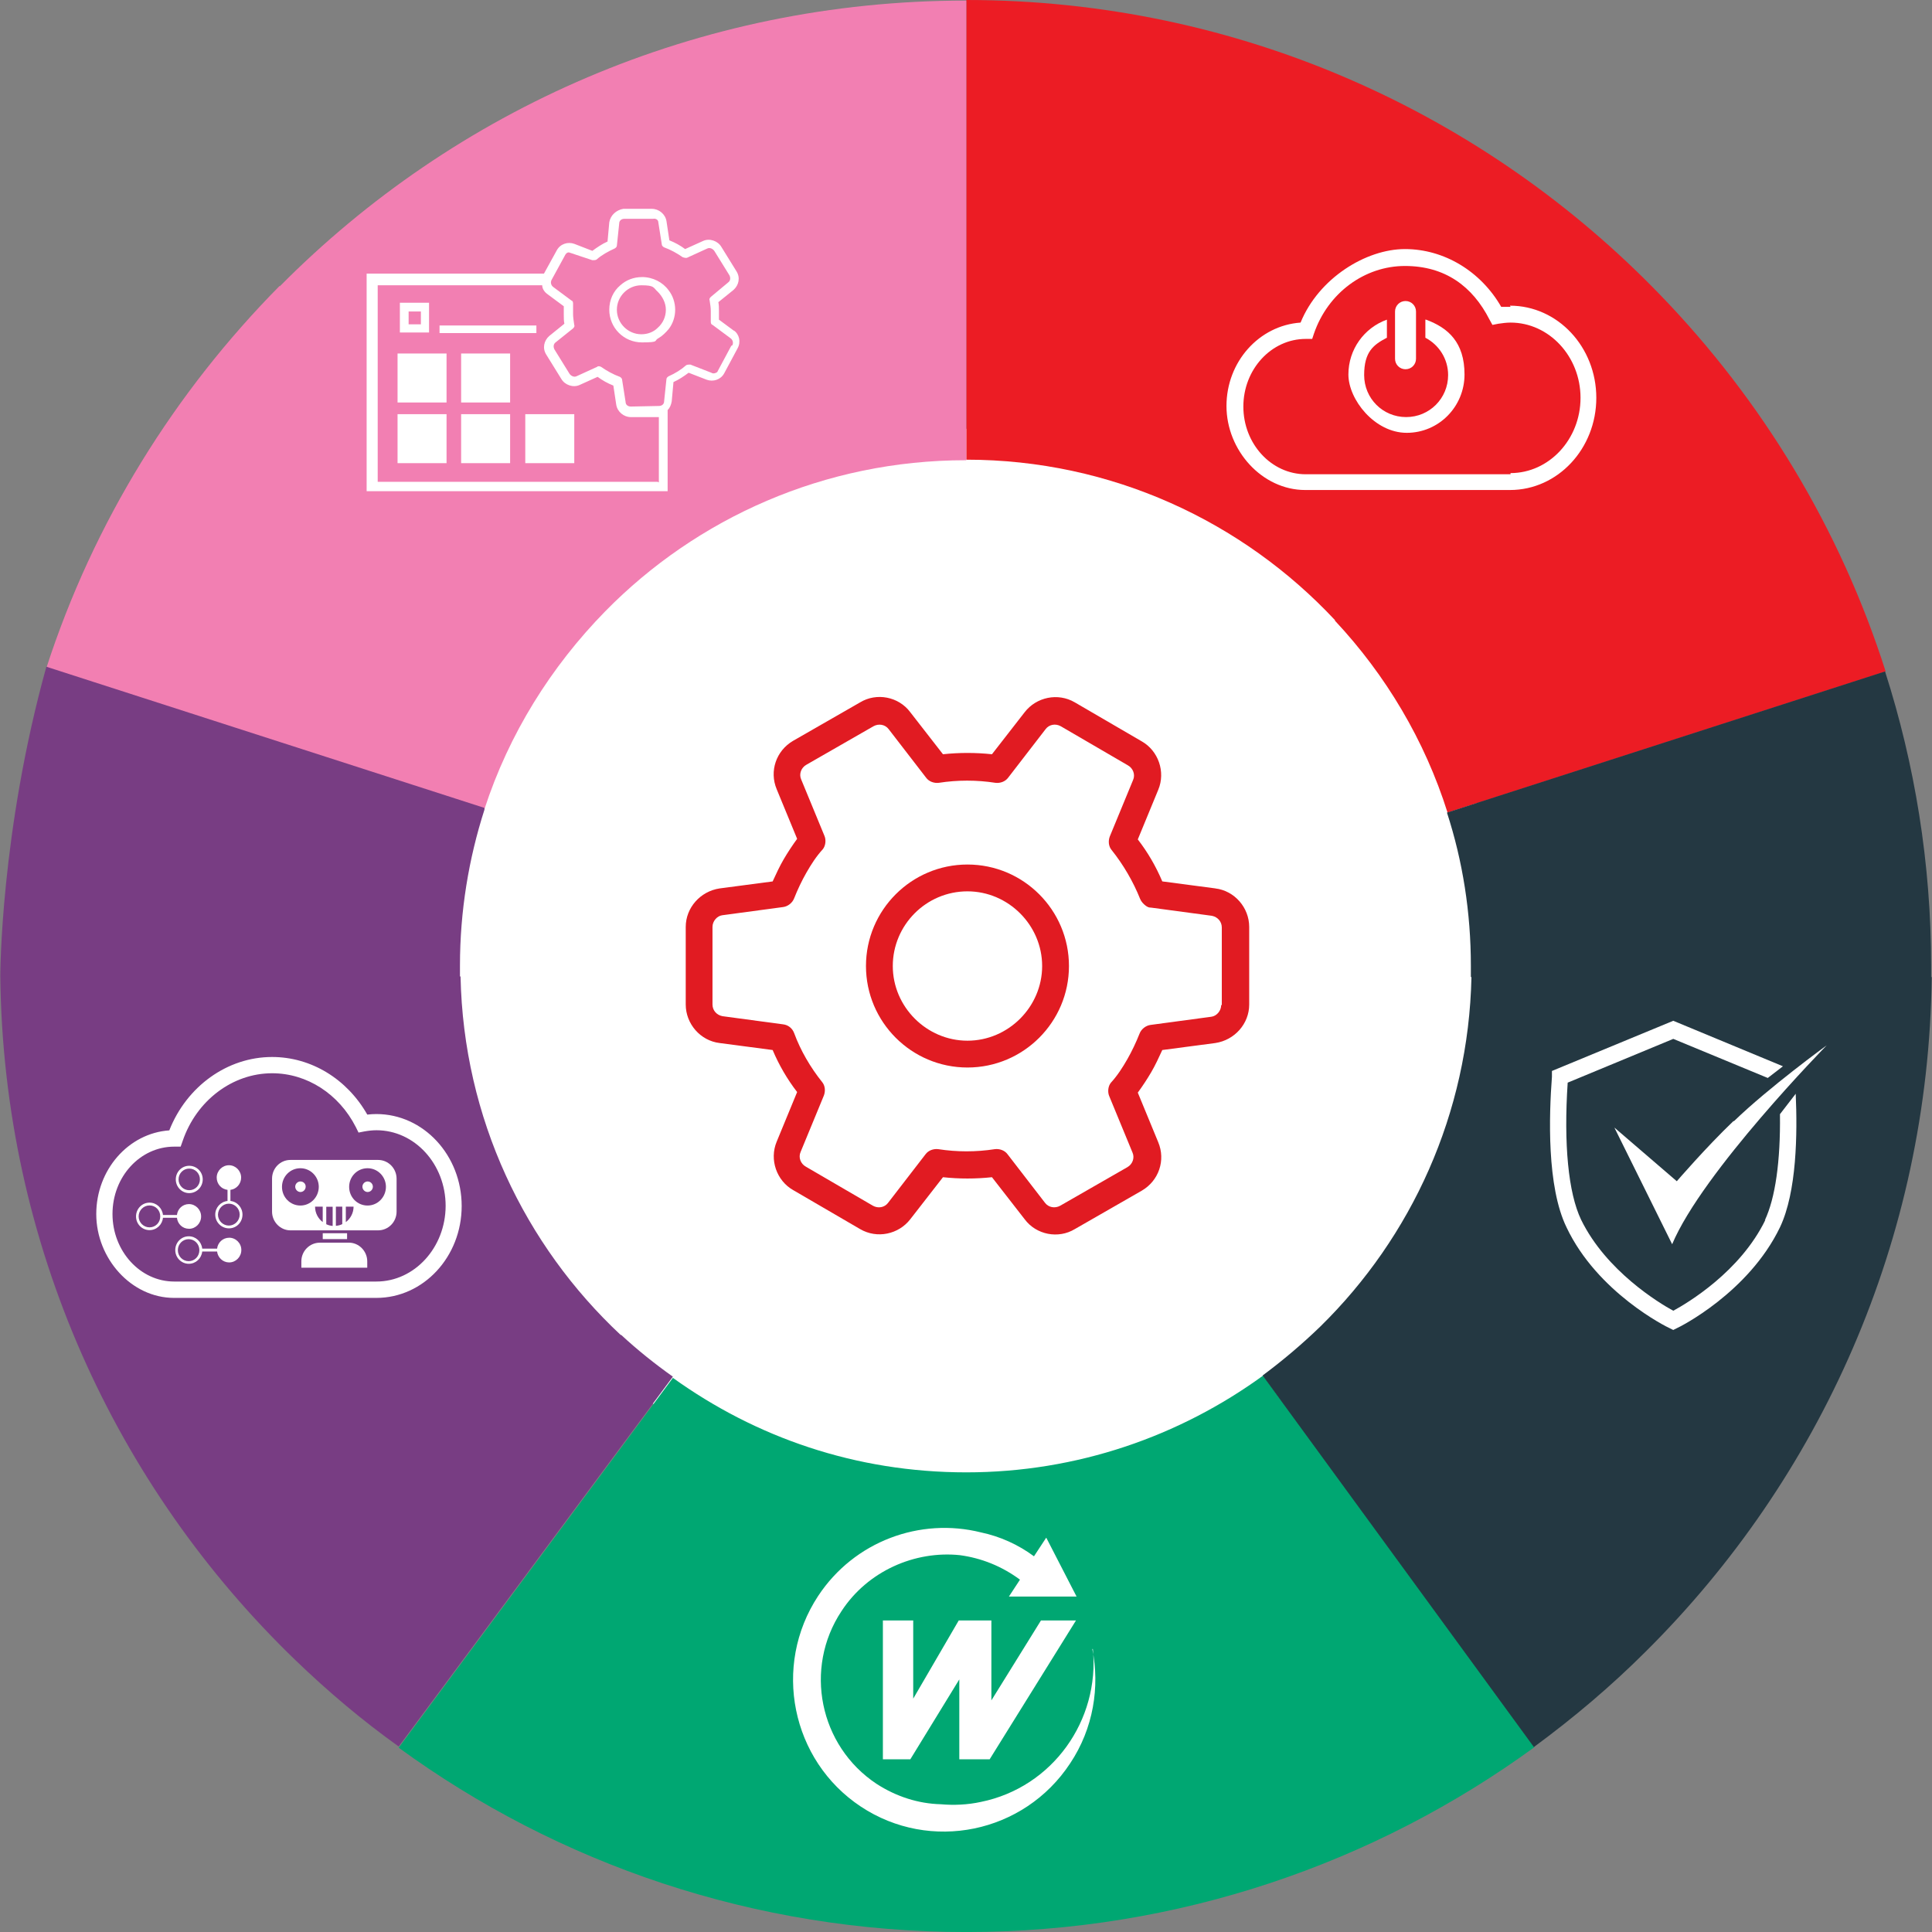 <svg viewBox="0 0 598.67 598.67" xmlns="http://www.w3.org/2000/svg" xmlns:xlink="http://www.w3.org/1999/xlink"><rect x="0" y="0" width="598.67" height="598.67" fill="#808080" stroke="none"/><clipPath id="a"><path d="m391.17 207.9h207.5v333.54h-207.5z"/></clipPath><clipPath id="b"><path d="m0 206.57h208.56v334.87h-208.56z"/></clipPath><clipPath id="c"><path d="m46.81 288.54h82.91v148.94h-82.91z"/></clipPath><path d="m465.36 299.33c0 2.72-.07 5.45-.2 8.17s-.33 5.44-.6 8.15-.6 5.41-1 8.11-.87 5.38-1.4 8.05-1.13 5.33-1.79 7.97-1.39 5.27-2.18 7.87c-.79 2.61-1.64 5.19-2.56 7.76s-1.9 5.11-2.94 7.62c-1.04 2.52-2.15 5.01-3.31 7.47s-2.39 4.9-3.67 7.3-2.63 4.77-4.03 7.11-2.86 4.64-4.37 6.9c-1.51 2.27-3.08 4.49-4.71 6.68-1.62 2.19-3.3 4.34-5.03 6.44-1.73 2.11-3.51 4.17-5.34 6.19s-3.71 3.99-5.63 5.92-3.9 3.8-5.92 5.63-4.08 3.61-6.19 5.34-4.25 3.4-6.44 5.03c-2.19 1.62-4.42 3.19-6.68 4.71-2.27 1.51-4.57 2.97-6.9 4.37-2.34 1.4-4.71 2.74-7.11 4.03s-4.84 2.51-7.3 3.67c-2.46 1.17-4.95 2.27-7.47 3.31s-5.06 2.02-7.62 2.94-5.15 1.77-7.76 2.56-5.23 1.52-7.88 2.18c-2.64.66-5.3 1.26-7.97 1.79s-5.36 1-8.05 1.4c-2.7.4-5.4.73-8.11 1s-5.43.47-8.15.6-5.44.2-8.17.2-5.45-.07-8.17-.2-5.44-.33-8.15-.6-5.42-.6-8.11-1-5.38-.87-8.05-1.4-5.33-1.13-7.97-1.79-5.27-1.39-7.88-2.18-5.19-1.64-7.76-2.56-5.11-1.9-7.62-2.94c-2.52-1.04-5.01-2.15-7.47-3.31s-4.9-2.39-7.3-3.67-4.77-2.63-7.11-4.03-4.64-2.86-6.9-4.37c-2.27-1.51-4.49-3.08-6.68-4.71-2.19-1.62-4.33-3.3-6.44-5.03s-4.17-3.51-6.19-5.34-3.99-3.71-5.92-5.63c-1.93-1.93-3.8-3.9-5.63-5.92s-3.61-4.08-5.34-6.19-3.4-4.25-5.03-6.44c-1.62-2.19-3.19-4.42-4.71-6.68-1.51-2.26-2.97-4.57-4.37-6.9-1.4-2.34-2.74-4.71-4.03-7.11-1.28-2.4-2.51-4.84-3.67-7.3s-2.27-4.95-3.31-7.47-2.02-5.06-2.94-7.62c-.92-2.57-1.77-5.15-2.56-7.76s-1.52-5.23-2.18-7.87-1.26-5.3-1.79-7.97-1-5.36-1.4-8.05c-.4-2.7-.73-5.4-1-8.11s-.47-5.43-.6-8.15-.2-5.44-.2-8.17.07-5.45.2-8.17.33-5.44.6-8.15.6-5.41 1-8.11.87-5.38 1.4-8.05 1.13-5.33 1.79-7.97 1.39-5.27 2.18-7.87c.79-2.61 1.64-5.19 2.56-7.76s1.9-5.11 2.94-7.62c1.04-2.52 2.15-5.01 3.31-7.47s2.39-4.9 3.67-7.3c1.29-2.4 2.63-4.77 4.03-7.11s2.86-4.64 4.37-6.9c1.51-2.27 3.08-4.49 4.71-6.68s3.3-4.34 5.03-6.44c1.73-2.11 3.51-4.17 5.34-6.19s3.71-3.99 5.63-5.92 3.9-3.8 5.92-5.63 4.08-3.61 6.19-5.34 4.25-3.4 6.44-5.03c2.19-1.62 4.42-3.19 6.68-4.71 2.27-1.51 4.57-2.97 6.9-4.37 2.34-1.4 4.71-2.74 7.11-4.03 2.4-1.28 4.84-2.51 7.3-3.67s4.95-2.27 7.47-3.31 5.06-2.02 7.62-2.94c2.57-.92 5.15-1.77 7.76-2.56s5.23-1.52 7.88-2.18c2.64-.66 5.3-1.26 7.97-1.79s5.36-1 8.05-1.4c2.7-.4 5.4-.73 8.11-1s5.43-.47 8.15-.6 5.44-.2 8.17-.2 5.45.07 8.17.2 5.44.33 8.15.6 5.41.6 8.11 1 5.38.87 8.05 1.4 5.33 1.13 7.97 1.79 5.27 1.39 7.88 2.18 5.19 1.65 7.76 2.56c2.57.92 5.11 1.9 7.62 2.94 2.52 1.04 5.01 2.15 7.47 3.31s4.9 2.39 7.3 3.67 4.77 2.63 7.11 4.03 4.64 2.86 6.9 4.37 4.49 3.08 6.68 4.71c2.19 1.62 4.34 3.3 6.44 5.03 2.11 1.73 4.17 3.51 6.19 5.34s3.99 3.71 5.92 5.63c1.93 1.93 3.8 3.9 5.63 5.92s3.61 4.08 5.34 6.19 3.4 4.25 5.03 6.44 3.19 4.42 4.71 6.68c1.51 2.26 2.97 4.57 4.37 6.9 1.4 2.34 2.74 4.71 4.03 7.11s2.51 4.84 3.67 7.3 2.27 4.95 3.31 7.47 2.02 5.06 2.94 7.62 1.77 5.15 2.56 7.76 1.52 5.23 2.18 7.87 1.26 5.3 1.79 7.97 1 5.36 1.4 8.05c.4 2.7.73 5.4 1 8.11s.47 5.43.6 8.15.2 5.44.2 8.17z" fill="#fff"/><path d="m376.61 275.29-16.45-2.17c-1.99-4.7-4.52-9.04-7.59-13.01l6.33-15.36c2.35-5.6 0-12.11-5.06-15l-20.79-12.11c-5.24-3.07-11.93-1.63-15.55 3.07l-10.12 13.01c-5.06-.54-10.12-.54-15.18 0l-10.12-13.01c-3.62-4.88-10.48-6.15-15.55-3.07l-20.79 11.93c-5.24 3.07-7.41 9.4-5.06 15l6.33 15.36c-1.45 1.99-2.89 4.16-4.16 6.33s-2.35 4.52-3.43 6.87l-16.45 2.17c-5.96.9-10.48 5.97-10.48 11.93v24.04c0 5.97 4.52 11.21 10.48 11.93l16.45 2.17c1.99 4.7 4.52 9.04 7.59 13.02l-6.33 15.36c-2.35 5.6 0 12.11 5.06 15l20.79 12.11c5.24 3.07 11.93 1.63 15.55-3.07l10.12-13.01c5.06.54 10.12.54 15.18 0l10.12 13.01c3.62 4.88 10.48 6.15 15.55 3.07l20.79-11.93c5.24-3.07 7.41-9.4 5.06-15l-6.33-15.36c1.45-1.99 2.89-4.16 4.16-6.33s2.35-4.52 3.43-6.87l16.45-2.17c5.96-.9 10.48-5.96 10.48-11.93v-24.04c0-5.97-4.52-11.21-10.48-11.93zm1.8 36.15c0 1.81-1.45 3.43-3.07 3.62l-18.8 2.53c-1.45.18-2.89 1.27-3.43 2.71-1.08 2.71-2.35 5.42-3.8 7.95s-3.07 5.06-5.06 7.23c-.9 1.08-1.08 2.89-.54 4.16l7.23 17.53c.72 1.63 0 3.61-1.63 4.52l-20.79 11.93c-1.63.9-3.61.54-4.7-.9l-11.57-15c-.9-1.27-2.53-1.81-3.98-1.63-5.78.9-11.75.9-17.53 0-1.45-.18-3.07.36-3.98 1.63l-11.57 15c-1.08 1.45-3.07 1.81-4.7.9l-20.79-12.11c-1.63-.9-2.35-2.89-1.63-4.52l7.23-17.53c.54-1.45.36-3.07-.54-4.16-3.62-4.52-6.69-9.76-8.68-15.18-.54-1.45-1.81-2.53-3.43-2.71l-18.8-2.53c-1.81-.36-3.07-1.81-3.07-3.62v-24.04c0-1.81 1.45-3.43 3.07-3.62l18.8-2.53c1.45-.18 2.89-1.27 3.43-2.71 1.08-2.71 2.35-5.42 3.8-7.95s3.07-5.06 5.06-7.23c.9-1.08 1.08-2.89.54-4.16l-7.23-17.53c-.72-1.63 0-3.62 1.63-4.52l20.79-11.93c1.63-.9 3.62-.54 4.7.9l11.57 15c.9 1.27 2.53 1.81 3.98 1.63 5.78-.9 11.75-.9 17.53 0 1.45.18 3.07-.36 3.98-1.63l11.57-15c1.08-1.45 3.07-1.81 4.7-.9l20.79 12.11c1.63.9 2.35 2.89 1.63 4.52l-7.23 17.53c-.54 1.45-.36 3.07.54 4.16 3.62 4.52 6.69 9.76 8.86 15.18.36.9 1.08 1.63 1.81 2.17.54.36.9.54 1.63.54l18.8 2.53c1.81.36 3.07 1.81 3.07 3.62v24.04h-.18z" fill="#e11b22"/><path d="m299.79 330.79c-17.35 0-31.45-14.1-31.45-31.45s14.1-31.45 31.45-31.45 31.45 14.1 31.45 31.45-14.1 31.45-31.45 31.45zm0-54.59c-12.83 0-23.14 10.48-23.14 23.14s10.48 23.14 23.14 23.14 23.14-10.48 23.14-23.14-10.48-23.14-23.14-23.14z" fill="#e11b22"/><path d="m413.66 192.33c15.73 16.81 27.84 37.06 34.89 59.47l135.75-43.74c-14.1-44.29-38.32-84.05-69.77-116.59-54.41-56.4-130.69-91.47-215.11-91.47v142.44c45.01 0 85.68 19.16 114.24 49.71z" fill="#ec1c24"/><path d="m391.43 426.23c-25.85 18.8-57.66 30.01-92 30.01s-65.25-10.85-90.92-29.28l-84.96 114.6c49.35 35.97 110.26 57.12 175.88 57.12s126.71-21.33 176.06-57.3l-84.05-115.14z" fill="#00a772"/><path d="m86.67 88.57c-32.53 32.9-57.66 73.21-72.3 118.4l135.75 43.74c7.59-23.32 20.61-44.1 37.42-61.28 28.38-28.92 67.96-46.82 111.71-46.82s0 0 .18 0v-142.43h-.18c-83.15 0-158.35 33.8-212.58 88.57z" fill="#f27fb2"/><g clip-path="url(#a)"><path d="m598.58 302.77h-.18v-3.43c0-31.81-5.06-62.54-14.28-91.28l-135.75 43.74c4.88 15 7.41 30.91 7.41 47.54s0 2.17 0 3.43h.18c-.9 42.3-18.62 80.62-46.82 108.27-5.6 5.42-11.57 10.48-17.89 15.18l84.05 115.14c12.29-9.04 23.86-18.8 34.71-29.64 53.87-53.5 87.67-127.43 88.57-209.14v.18z" fill="#243842"/></g><g clip-path="url(#b)"><path d="m192.42 413.75c-29.82-27.84-48.8-67.24-49.71-111.17h-.18v-3.43c0-16.81 2.71-33.08 7.59-48.26v-.54l-135.75-43.75c-14.28 51.34-14.28 95.81-14.28 95.81.9 83.15 35.79 158.34 91.46 212.03 9.94 9.58 20.61 18.62 31.99 26.75l84.96-114.6c-5.6-3.98-11.03-8.31-16.09-13.01v.18z" fill="#783d83"/></g><g fill="#fff"><path d="m74.56 415.92h1.81c1.45 3.8 5.06 6.33 9.22 6.33s7.77-2.71 9.22-6.33h1.81c2.71 0 4.88-1.99 5.42-4.52h-32.9c.54 2.53 2.71 4.52 5.42 4.52z"/><path d="m68.96 397.12v.54h33.08v-5.42h-33.08z"/><path d="m68.96 401.46h33.08v5.42h-33.08z"/><path d="m117.94 333.86c-10.3-20.61-32.36-19.52-32.36-19.52s-22.05-1.08-32.35 19.52c-10.3 20.61 1.26 36.15 1.26 36.15s4.7 7.05 7.77 10.3c2.71 2.89 6.15 7.77 6.15 7.77h34.52s3.43-4.88 6.15-7.77c2.89-3.25 7.77-10.3 7.77-10.3s11.39-15.55 1.27-36.15zm-2.35 28.56c-4.34 9.76-16.45 20.24-16.45 20.24h-27.11s-12.29-10.48-16.45-20.24c-4.52-10.48-1.81-25.31 5.97-33.44 7.95-7.95 15.18-9.58 17.9-9.94 2.53-.36 5.96-.54 6.15-.54s3.62.18 6.15.54c2.71.36 9.94 1.99 17.89 9.94s10.67 22.96 5.97 33.44z"/><path d="m89.2 357.36c0-2.17-1.81-3.98-3.98-3.98s-3.8 1.63-3.98 3.62h-5.42c0-2.35-1.81-4.34-4.16-4.52v-3.8c1.99-.18 3.43-1.99 3.43-3.98s-1.81-3.98-3.98-3.98-3.98 1.81-3.98 3.98 1.63 3.62 3.43 3.98v3.8c-2.17.36-3.8 2.17-3.8 4.52s1.99 4.52 4.52 4.52 3.98-1.45 4.34-3.43h5.6c.18 1.81 1.63 3.07 3.43 3.43v4.16c-1.99.18-3.43 1.99-3.43 3.98s1.81 4.16 3.98 4.16 3.98-1.81 3.98-4.16-1.63-3.62-3.43-3.98v-4.16c1.99-.18 3.43-1.99 3.43-3.98v-.18zm-18.07 3.07c-1.81 0-3.43-1.45-3.43-3.43s1.45-3.43 3.43-3.43 3.43 1.45 3.43 3.43-1.45 3.43-3.43 3.43z"/><path d="m80.53 344.7c0 2.53 1.99 4.52 4.52 4.52s4.34-1.81 4.52-4.16h5.78c.18 1.99 1.81 3.8 3.98 3.8s3.98-1.81 3.98-4.16-1.81-3.98-3.98-3.98-3.62 1.45-3.98 3.43h-5.78c-.36-1.99-1.99-3.43-3.98-3.8v-3.8c1.99-.18 3.43-1.99 3.43-3.98s-1.81-3.98-3.98-3.98-3.98 1.81-3.98 3.98 1.63 3.62 3.43 3.98v3.8c-2.17.18-3.98 2.17-3.98 4.52v-.18zm7.95 0c0 1.99-1.45 3.43-3.43 3.43s-3.43-1.45-3.43-3.43 1.45-3.43 3.43-3.43 3.43 1.45 3.43 3.43z"/><path d="m99.69 352.66c-2.53 0-4.52 1.99-4.52 4.52s1.99 4.52 4.52 4.52 4.52-1.99 4.52-4.52-1.99-4.52-4.52-4.52zm0 7.95c-1.81 0-3.43-1.45-3.43-3.43s1.45-3.43 3.43-3.43 3.43 1.45 3.43 3.43-1.45 3.43-3.43 3.43z"/><path d="m441.68 99.05v5.6c4.16 2.17 7.05 6.51 7.05 11.57 0 7.23-5.78 13.02-13.01 13.02s-13.01-5.78-13.01-13.02 2.89-9.4 7.05-11.57v-5.6c-7.05 2.53-11.93 9.22-11.93 16.99s8.13 18.08 18.08 18.08 17.9-8.13 17.9-18.08-5.06-14.46-11.93-16.99h-.18z"/><path d="m435.53 114.42c1.81 0 3.25-1.45 3.25-3.25v-14.64c0-1.81-1.45-3.25-3.25-3.25s-3.25 1.45-3.25 3.25v14.64c0 1.81 1.45 3.25 3.25 3.25z"/><path d="m468.07 95.08h-2.89c-6.33-11.03-17.71-17.9-29.82-17.9s-26.75 9.04-32.35 22.78c-12.83.9-22.96 12.11-22.96 25.85s11.03 26.03 24.4 26.03h63.45c14.82 0 26.75-12.83 26.75-28.56s-11.93-28.56-26.75-28.56l.18.36zm0 51.88h-63.45c-10.66 0-19.34-9.4-19.34-20.97s8.68-20.97 19.34-20.97h1.99l.54-1.63c4.34-12.65 15.73-20.97 28.2-20.97s20.97 6.33 26.21 16.63l.9 1.63 1.81-.36c1.27-.18 2.53-.36 3.8-.36 11.93 0 21.69 10.48 21.69 23.32s-9.76 23.32-21.69 23.32z"/><path d="m338.65 511c2.17 22.05-12.47 42.84-34.7 47.36-4.16.9-8.32 1.08-12.47.72-6.87-.18-13.74-2.35-19.88-6.33-17.71-11.75-22.59-35.79-10.85-53.5 8.13-12.47 22.78-18.8 36.69-17.35 6.69.9 13.01 3.43 18.62 7.59l-3.43 5.24h20.97l-9.4-18.26-3.8 5.78c-4.88-3.62-10.48-6.15-16.45-7.41-18.8-4.7-39.22 2.71-50.43 19.7-14.28 21.69-8.32 50.97 13.2 65.25 21.51 14.28 50.61 8.32 64.89-13.38 7.23-10.85 9.22-23.68 6.87-35.43h.18z"/><path d="m322.56 502.14-15.36 24.76v-24.76h-10.12l-14.1 24.22v-24.22h-9.4v43.02h8.5l15.18-24.76v24.76h9.4l26.75-43.02z"/><path d="m537.12 347.41c-8.5 8.13-17.53 18.62-17.53 18.62l-19.34-16.63 17.9 36.15c9.4-22.41 47.9-61.64 47.9-61.64s-17.9 13.01-28.74 23.5h-.18z"/><path d="m547.06 377.96c-7.77 16.09-24.22 25.85-28.56 28.2-4.34-2.35-20.79-12.29-28.56-28.2-3.98-8.32-5.42-23.5-4.16-42.48l32.72-13.56 29.28 12.11 4.7-3.62-33.98-14.1-37.6 15.55v1.81c-.9 11.93-1.63 33.98 4.52 46.64 9.58 20.24 31.09 30.91 31.99 31.27l1.08.54 1.08-.54c.9-.36 22.23-11.03 31.99-31.27 5.24-11.03 5.42-29.1 4.88-41.39l-4.88 6.33c.18 14.64-1.45 26.03-4.7 32.9l.18-.18z"/><path d="m132.95 93.81h-9.04v9.22h9.04zm-2.53 6.69h-3.8v-3.98h3.8z"/><path d="m198.92 85.86c-2.53 0-4.88.9-6.69 2.53-2.17 1.81-3.43 4.52-3.43 7.59 0 5.6 4.52 10.12 10.12 10.12s3.62-.54 5.06-1.27c1.26-.72 2.35-1.81 3.25-2.89 1.27-1.63 1.99-3.8 1.99-5.96s-.72-4.34-1.99-5.97c-1.81-2.53-4.88-4.16-8.32-4.16zm4.88 15.73c-1.27 1.27-3.07 1.99-5.06 1.99-4.16 0-7.59-3.43-7.59-7.59s3.43-7.59 7.59-7.59 3.62.72 5.06 1.99c1.45 1.45 2.53 3.43 2.53 5.6s-.9 4.16-2.53 5.6z"/><path d="m123.19 109.54h15.18v15.18h-15.18z"/><path d="m123.19 128.34h15.18v15.18h-15.18z"/><path d="m142.89 109.54h15.18v15.18h-15.18z"/><path d="m142.89 128.34h15.18v15.18h-15.18z"/><path d="m162.77 128.34h15.18v15.18h-15.18z"/><path d="m136.2 100.86h30.01v2.35h-30.01z"/><path d="m227.66 102.67-4.88-3.62v-2.71c0-.9 0-1.81-.18-2.71l4.7-3.8c1.63-1.45 2.17-3.8.9-5.78l-4.7-7.59c-1.08-1.81-3.62-2.71-5.6-1.81l-5.6 2.53c-1.45-1.08-3.07-1.99-4.88-2.71l-.9-5.96c-.36-2.17-2.35-3.8-4.52-3.8h-8.86c-2.17.36-3.98 1.99-4.34 4.16l-.54 5.97c-1.63.72-3.25 1.81-4.7 2.89l-5.6-2.17c-1.99-.72-4.34 0-5.42 1.99l-3.98 7.23h-54.95v67.42h93.27v-25.13c.72-.72 1.08-1.63 1.27-2.71l.54-5.97c1.63-.72 3.25-1.81 4.7-2.89l5.6 2.17c1.99.72 4.34 0 5.42-1.99l4.16-7.77c1.08-1.99.54-4.34-1.27-5.6zm-23.86 46.63h-86.76v-60.91h50.97c0 1.08.72 2.17 1.81 2.89l4.88 3.62v2.71c0 .9 0 1.81.18 2.71l-4.7 3.8c-1.63 1.45-2.17 3.8-.9 5.78l4.7 7.59c1.08 1.81 3.62 2.71 5.6 1.81l5.6-2.53c1.45 1.08 3.07 1.99 4.88 2.71l.9 5.97c.36 2.17 2.35 3.8 4.52 3.8h8.68c0-.18 0 20.24 0 20.24l-.36-.18zm22.78-42.11-4.16 7.77c0 .18-.36.54-.54.54-.36.18-.9.36-1.45 0l-6.51-2.53c-.36 0-.9 0-1.27.18-1.63 1.45-3.43 2.53-5.42 3.43-.36.18-.72.54-.72.9l-.72 6.87c0 .9-.72 1.45-1.63 1.45l-8.68.18c-.9 0-1.63-.54-1.63-1.45l-1.08-6.87c0-.36-.36-.72-.72-.9-1.99-.72-3.98-1.81-5.78-3.07-.36-.18-.9-.36-1.27 0l-6.33 2.89c-.72.36-1.63 0-2.17-.72l-4.7-7.59c-.36-.72-.36-1.63.36-2.17l5.42-4.34c.36-.36.54-.72.36-1.08-.18-1.27-.36-2.35-.36-3.25v-3.25c0-.36 0-.9-.54-1.08l-5.6-4.16c-.72-.54-.9-1.45-.54-2.17l4.34-7.95c.36-.54.9-.72 1.27-.54l7.05 2.35c.54 0 .9 0 1.27-.18 1.63-1.45 3.62-2.53 5.6-3.43.36-.18.72-.54.72-.9l.72-6.87c0-.9.72-1.45 1.63-1.45h8.86c.9-.18 1.63.36 1.63 1.08l1.08 6.87c0 .36.36.72.72.9 1.99.72 3.98 1.81 5.78 3.07.18 0 .54.18.72.18h.54l6.33-2.89c.72-.36 1.63 0 2.17.72l4.7 7.59c.36.72.36 1.63-.36 2.17l-5.42 4.52c-.36.36-.54.72-.36 1.08.18 1.27.36 2.17.36 3.25v3.25c0 .36 0 .9.54 1.08l5.6 4.16c.72.54.9 1.45.54 2.17l-.36.18z"/></g><g clip-path="url(#c)"><path d="m46.81 288.54h82.91v148.97h-82.91z" fill="#783d83"/></g><path d="m71.01 383.54c-1.96 0-3.52 1.48-3.74 3.38h-4.61c-.22-2.15-1.98-3.83-4.16-3.83-2.35 0-4.19 1.93-4.19 4.27s1.87 4.25 4.19 4.25c2.18 0 3.94-1.68 4.16-3.8h4.61c.22 1.87 1.79 3.38 3.74 3.38 2.07 0 3.77-1.73 3.77-3.83.03-2.1-1.7-3.83-3.77-3.83zm-12.55 7.26c-1.84 0-3.35-1.51-3.35-3.41s1.51-3.41 3.35-3.41 3.32 1.51 3.32 3.41-1.45 3.41-3.32 3.41z" fill="#fff"/><path d="m58.55 380.77c2.1 0 3.77-1.73 3.77-3.83s-1.7-3.83-3.77-3.83c-1.96 0-3.52 1.48-3.72 3.38h-4.33c-.22-2.15-1.98-3.83-4.16-3.83-2.35 0-4.19 1.93-4.19 4.27s1.84 4.25 4.19 4.25c2.18 0 3.94-1.68 4.16-3.83h4.33c.2 1.93 1.76 3.41 3.72 3.41zm-12.21-.45c-1.84 0-3.38-1.51-3.38-3.38s1.51-3.41 3.38-3.41 3.32 1.48 3.32 3.41-1.51 3.38-3.32 3.38z" fill="#fff"/><path d="m66.7 376.36c0 2.37 1.9 4.27 4.25 4.27s4.19-1.9 4.19-4.27c0-2.21-1.65-4-3.74-4.22v-3.44c1.84-.22 3.32-1.82 3.32-3.8 0-2.1-1.7-3.83-3.77-3.83s-3.8 1.73-3.8 3.83c0 1.98 1.45 3.58 3.35 3.8v3.44c-2.15.25-3.8 2.04-3.8 4.22zm4.22-3.38c1.84 0 3.35 1.51 3.35 3.38s-1.51 3.41-3.35 3.41-3.38-1.51-3.38-3.41c.06-1.84 1.51-3.38 3.38-3.38z" fill="#fff"/><path d="m58.63 369.71c2.29 0 4.19-1.87 4.19-4.25s-1.9-4.22-4.19-4.22-4.16 1.87-4.16 4.22 1.87 4.25 4.16 4.25zm0-7.6c1.84 0 3.32 1.48 3.32 3.35s-1.48 3.35-3.32 3.35-3.3-1.48-3.3-3.35 1.48-3.35 3.3-3.35z" fill="#fff"/><path d="m116.63 345.21c-.95 0-1.84.06-2.82.17-6.29-11.06-17.41-17.85-29.5-17.85-13.86 0-26.46 9.08-31.85 22.74-12.63.87-22.63 12.18-22.63 25.93s10.84 25.98 24.11 25.98h62.69c14.61 0 26.43-12.77 26.43-28.47s-11.82-28.5-26.43-28.5zm0 51.9h-62.66c-10.5 0-19.11-9.39-19.11-20.93s8.55-20.87 19.14-20.87h1.98l.61-1.73c4.27-12.57 15.45-21.01 27.74-21.01 10.78 0 20.7 6.4 25.93 16.68l.84 1.7 1.84-.36c1.26-.22 2.49-.36 3.72-.36 11.85 0 21.43 10.5 21.43 23.44-.03 12.91-9.64 23.44-21.46 23.44z" fill="#fff"/><path d="m108.11 385.07h-9c-3.16 0-5.73 2.6-5.73 5.78v1.98h20.42v-1.96c0-3.18-2.57-5.81-5.7-5.81z" fill="#fff"/><path d="m93.1 366.1c-.89 0-1.62.75-1.62 1.62s.73 1.65 1.62 1.65 1.62-.75 1.62-1.65c.03-.92-.73-1.62-1.62-1.62z" fill="#fff"/><path d="m113.92 366.1c-.89 0-1.62.75-1.62 1.62s.73 1.65 1.62 1.65 1.62-.75 1.62-1.65-.73-1.62-1.62-1.62z" fill="#fff"/><path d="m117.16 359.43h-27.16c-3.16 0-5.7 2.57-5.7 5.81v10.2c0 3.18 2.57 5.81 5.7 5.81h27.16c3.18 0 5.73-2.6 5.73-5.81v-10.17c0-3.24-2.57-5.84-5.73-5.84zm-14.08 20.45c-.73-.06-1.4-.25-1.98-.53v-5.42h1.98zm1-5.98h1.98v5.42c-.61.31-1.29.47-1.98.53zm-11-.34c-3.16 0-5.7-2.57-5.7-5.78s2.54-5.78 5.7-5.78 5.7 2.6 5.7 5.78c-.03 3.21-2.57 5.78-5.7 5.78zm4.55.34h2.37v4.78c-1.43-1.09-2.37-2.79-2.37-4.78zm9.53 4.8v-4.8h2.4c0 1.98-.98 3.72-2.4 4.8zm6.73-5.14c-3.16 0-5.7-2.57-5.7-5.78s2.54-5.78 5.7-5.78 5.7 2.6 5.7 5.78c-.03 3.21-2.57 5.78-5.7 5.78z" fill="#fff"/><path d="m100.01 382.14h7.54v1.82h-7.54z" fill="#fff"/></svg>